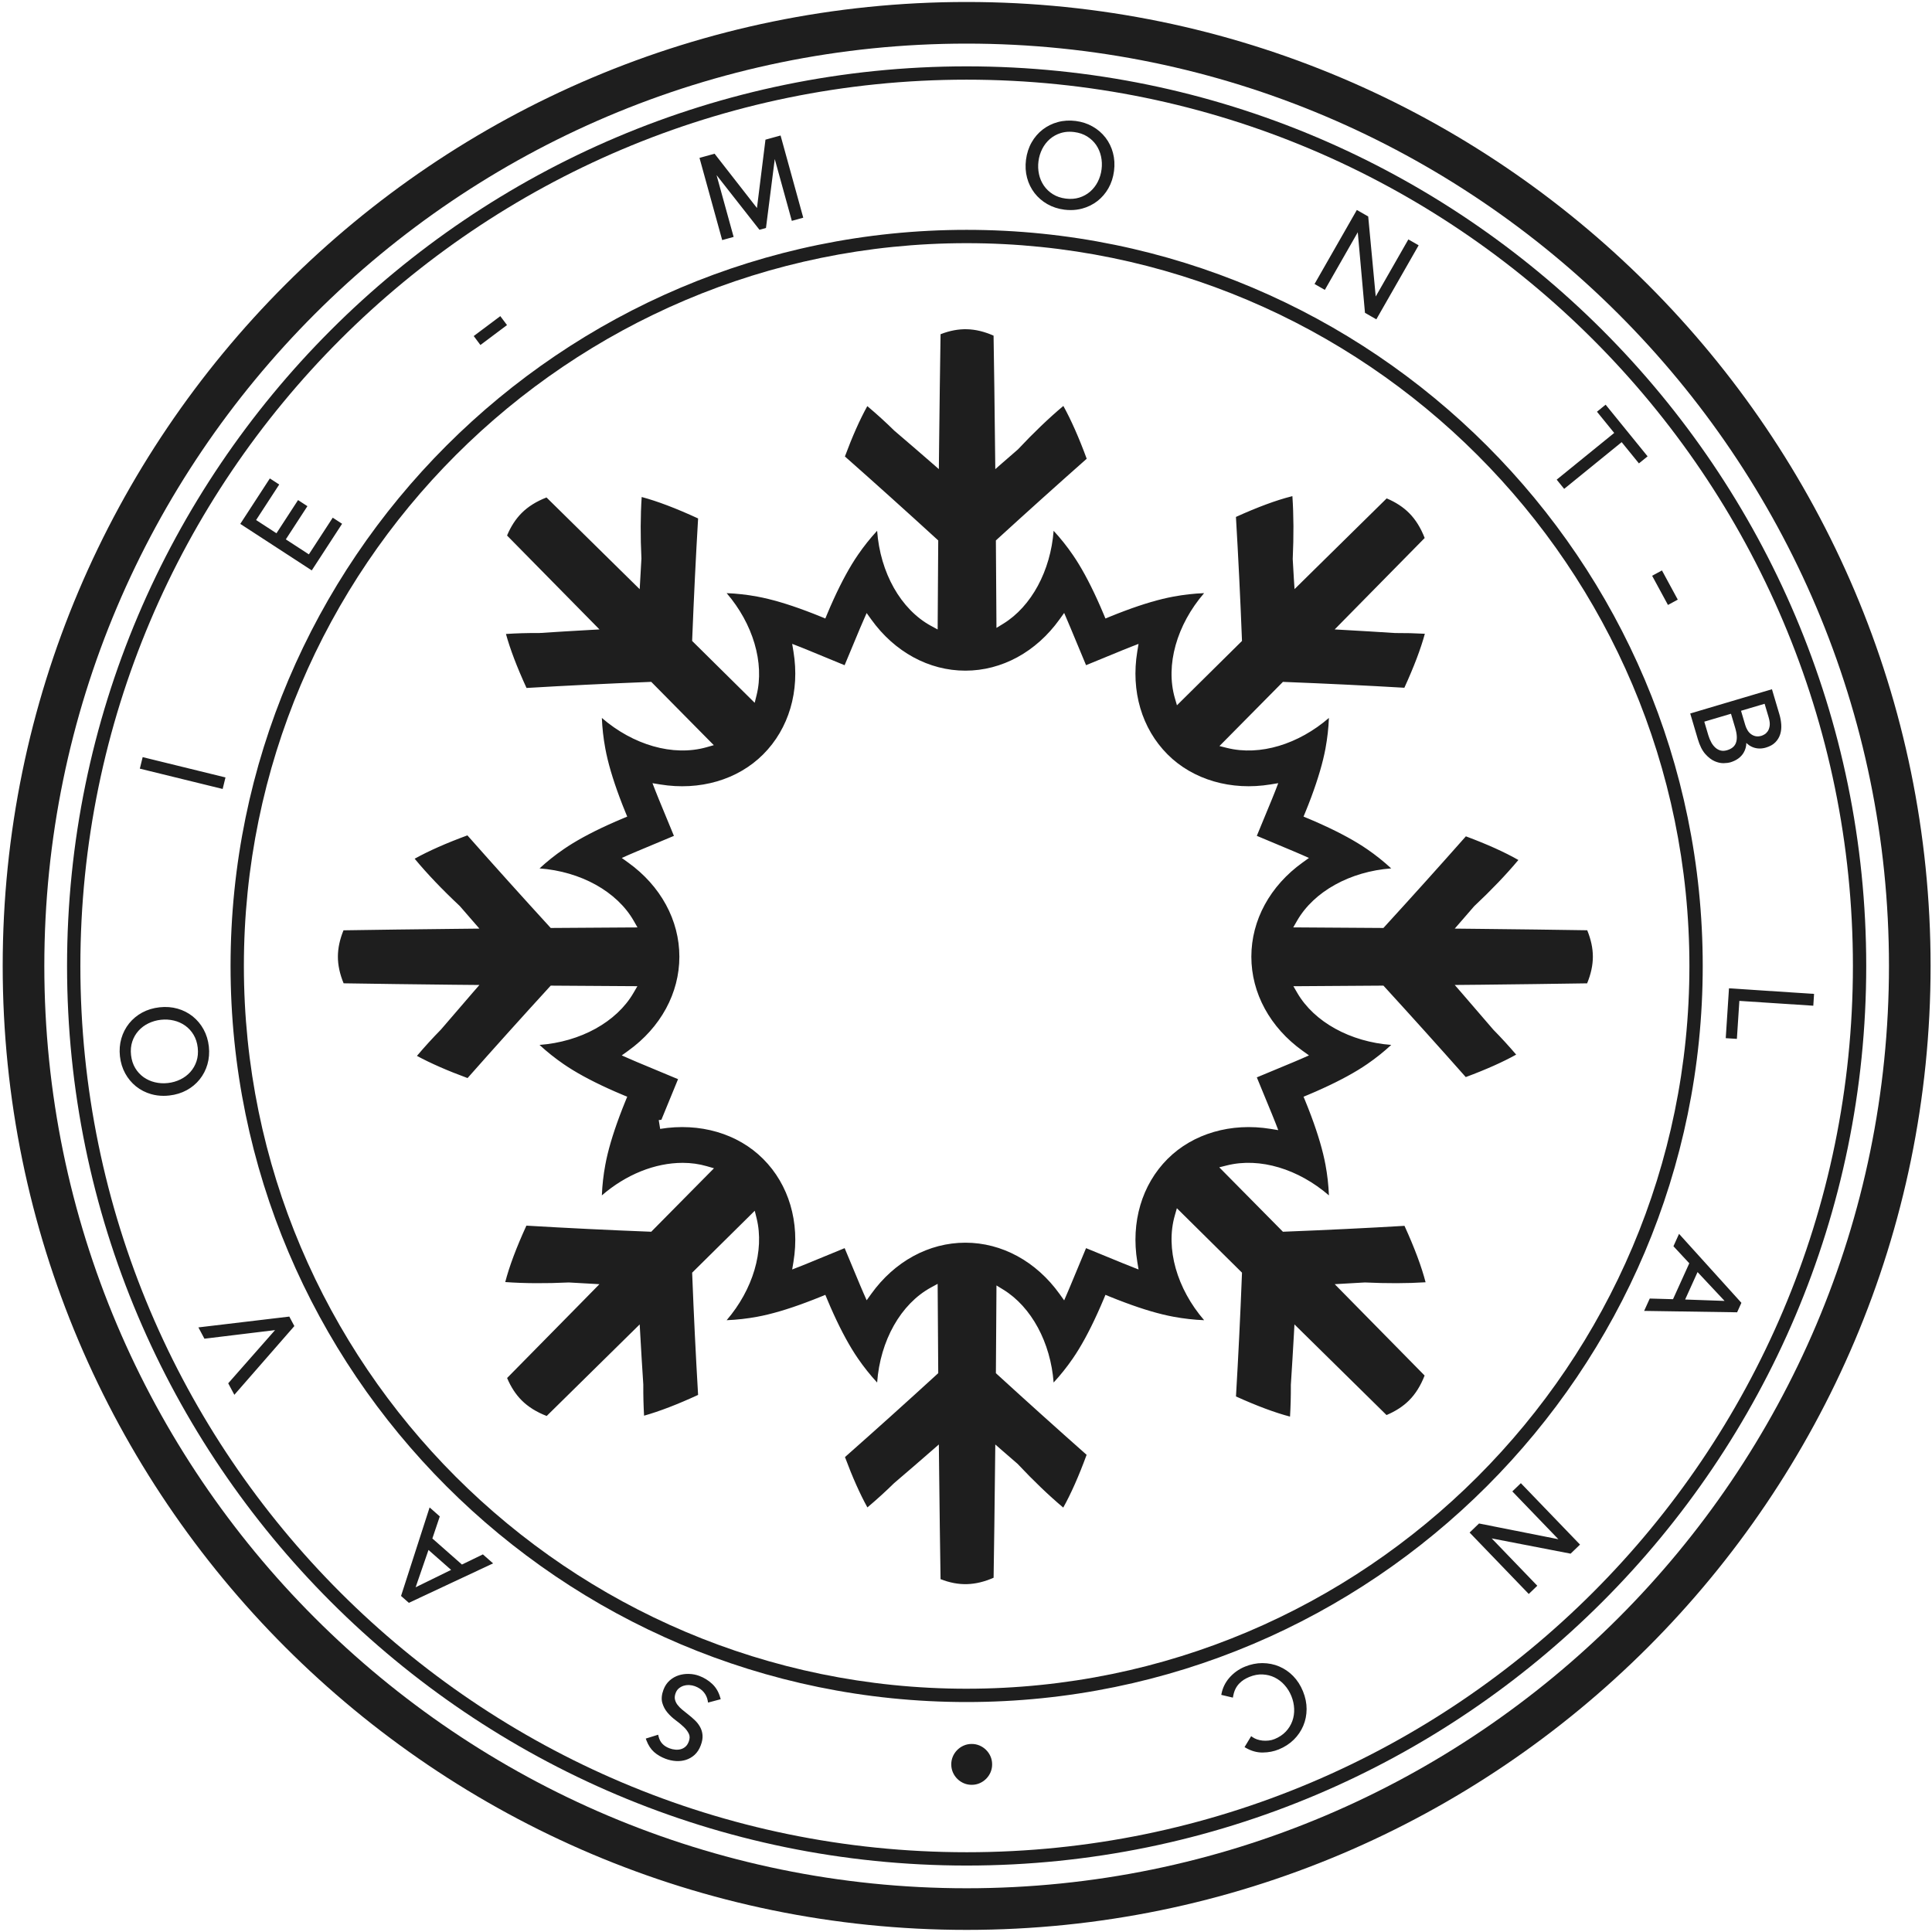 <svg xmlns="http://www.w3.org/2000/svg" width="446" height="446" fill="none"><path fill="#1E1E1E" d="M223.144.458C100.444.458.622 100.284.622 222.986c0 122.702 99.822 222.526 222.522 222.526 122.705 0 222.53-99.824 222.53-222.526 0-122.702-99.825-222.528-222.53-222.528Zm0 435.445c-117.4 0-212.913-95.515-212.913-212.917 0-117.403 95.513-212.918 212.913-212.918 117.407 0 212.922 95.515 212.922 212.918 0 117.402-95.515 212.917-212.922 212.917Z"/><path fill="#1E1E1E" d="M223.144 53.06c-93.694 0-169.92 76.23-169.92 169.926 0 93.698 76.226 169.928 169.92 169.928 93.699 0 169.928-76.23 169.928-169.928 0-93.696-76.229-169.926-169.928-169.926Zm0 336.78c-92 0-166.845-74.85-166.845-166.854 0-92.002 74.846-166.851 166.845-166.851 92.004 0 166.854 74.85 166.854 166.851 0 92.004-74.85 166.853-166.854 166.853v.001Z"/><path fill="#1E1E1E" d="M223.144 15.317c-114.508 0-207.665 93.16-207.665 207.67 0 114.511 93.157 207.673 207.665 207.673 114.51 0 207.672-93.162 207.672-207.674 0-114.51-93.162-207.669-207.672-207.669Zm0 412.268c-112.81 0-204.591-91.782-204.591-204.599 0-112.815 91.78-204.595 204.591-204.595 112.816 0 204.598 91.78 204.598 204.595 0 112.817-91.782 204.6-204.598 204.6v-.001Z"/><path fill="#1E1E1E" d="M164.42 388.735c-.863-.81-1.88-1.44-2.99-1.853-.75-.282-1.543-.437-2.344-.458l-.272-.005c-.72 0-1.43.107-2.111.317-.776.245-1.492.65-2.102 1.19-.63.557-1.111 1.274-1.434 2.128-.426 1.14-.522 2.158-.282 3.027.232.832.641 1.605 1.198 2.265.546.65 1.19 1.25 1.914 1.785.708.52 1.314 1.027 1.86 1.547.518.493.914 1.028 1.175 1.591.236.507.225 1.092-.04 1.793-.18.484-.431.868-.746 1.148-.307.276-.675.476-1.074.585-.403.117-.831.15-1.28.108-.457-.039-.907-.141-1.336-.304-1.376-.515-2.198-1.404-2.519-2.718l-.103-.424-2.86.891.152.408c.422 1.12 1.011 2.024 1.754 2.687.733.653 1.632 1.182 2.671 1.571.75.281 1.53.454 2.322.514.165.011.328.017.49.017.628 0 1.248-.09 1.84-.27.76-.234 1.458-.634 2.045-1.171.608-.554 1.086-1.293 1.424-2.2.328-.869.464-1.663.403-2.36-.051-.664-.245-1.308-.568-1.89-.317-.565-.716-1.08-1.186-1.526-.467-.452-.958-.878-1.47-1.279-.5-.396-.989-.788-1.46-1.173-.419-.338-.794-.726-1.118-1.156-.278-.368-.472-.793-.57-1.244-.087-.426-.03-.916.172-1.45.17-.451.42-.81.74-1.073.339-.276.718-.48 1.123-.604.342-.105.71-.16 1.09-.16l.209.007c.456.026.893.116 1.3.266.855.323 1.536.782 2.022 1.37.472.564.789 1.243.918 1.967l.077.439 2.92-.777-.113-.4c-.353-1.255-.972-2.308-1.84-3.126h-.001Zm-57.782-27.563-6.828-6.017 1.715-5.093-2.35-2.074-6.594 20.434 1.803 1.59 18.88-8.844.564-.266-2.354-2.074-4.836 2.344Zm-10.692 5.251 2.97-8.616 5.222 4.6-8.192 4.016Zm-50.146-59.995 1.393 2.61 16.301-1.983-10.81 12.278 1.417 2.656 13.85-15.867-1.166-2.19-20.985 2.496Zm2.085-60.727c.375-1.3.485-2.687.327-4.121-.162-1.442-.57-2.772-1.22-3.955-.63-1.152-1.48-2.168-2.502-2.993-1.031-.817-2.214-1.422-3.48-1.78-1.302-.372-2.712-.485-4.188-.318-1.477.163-2.829.576-4.017 1.225-1.158.627-2.18 1.478-3.008 2.502-.816 1.028-1.422 2.206-1.783 3.468-.375 1.3-.486 2.684-.325 4.122.16 1.443.569 2.772 1.22 3.95.628 1.153 1.477 2.171 2.498 2.996 1.031.819 2.214 1.424 3.481 1.781.905.26 1.866.392 2.855.392.445 0 .89-.025 1.333-.075 1.478-.163 2.83-.576 4.018-1.226 1.158-.625 2.179-1.475 3.004-2.5.819-1.027 1.426-2.205 1.787-3.468Zm-2.524-.71c-.299.915-.783 1.758-1.423 2.476-.644.714-1.421 1.297-2.287 1.717-.909.443-1.888.724-2.894.832-1.004.117-2.02.057-3.003-.178-.937-.221-1.824-.62-2.611-1.175-.78-.562-1.436-1.278-1.927-2.104-.513-.848-.837-1.854-.965-2.99-.126-1.133-.028-2.188.287-3.132.299-.914.783-1.756 1.423-2.474.644-.715 1.421-1.298 2.287-1.717.909-.441 1.888-.722 2.893-.831 1.004-.116 2.022-.055 3.005.18.936.219 1.822.617 2.608 1.171.781.562 1.438 1.279 1.93 2.106.512.844.835 1.85.964 2.99.124 1.14.028 2.193-.287 3.13v-.001ZM32.28 177.441l.653-2.661 19.12 4.69-.653 2.661-19.12-4.69ZM78.972 120.914l-2.16-1.408-5.51 8.467-5.32-3.461 4.984-7.663-2.16-1.406-4.985 7.66-4.698-3.054 5.334-8.198-2.162-1.406-6.826 10.493 16.501 10.737 7.002-10.761ZM109.357 77.577l6.138-4.598 1.547 2.065-6.138 4.598-1.547-2.065ZM166.717 55.422l2.64-.73-3.94-14.268 9.905 12.62 1.502-.413 2.03-15.912 3.938 14.266 2.64-.73-5.127-18.578-.11-.396-3.486.962-1.965 15.779-9.782-12.536-3.483.963 5.128 18.577.11.396Zm72.106-10.854c.807 1.036 1.81 1.902 2.952 2.549 1.173.67 2.496 1.103 3.929 1.286.493.061.985.093 1.462.093.915 0 1.81-.116 2.665-.349 1.267-.34 2.455-.925 3.496-1.724 1.037-.811 1.903-1.818 2.55-2.964.673-1.184 1.108-2.528 1.296-3.994.187-1.471.103-2.882-.25-4.192-.335-1.273-.92-2.466-1.721-3.51-.806-1.036-1.809-1.901-2.952-2.547-1.168-.672-2.489-1.103-3.928-1.29-1.45-.181-2.836-.097-4.127.258-1.268.339-2.456.925-3.497 1.725-1.038.809-1.904 1.816-2.548 2.963-.67 1.175-1.106 2.519-1.298 3.994-.187 1.477-.103 2.886.25 4.192.335 1.273.92 2.466 1.721 3.51Zm.907-7.334c.123-1.002.42-1.975.878-2.875.436-.859 1.031-1.627 1.755-2.262.73-.625 1.58-1.095 2.498-1.38.665-.205 1.357-.307 2.053-.303.361.001.723.025 1.081.071 1.138.148 2.14.49 2.975 1.015.842.53 1.54 1.19 2.072 1.962.533.778.91 1.664 1.126 2.629.216.978.259 1.99.127 3.006-.122 1.002-.419 1.975-.878 2.874-.435.859-1.031 1.627-1.755 2.261-.729.626-1.58 1.096-2.498 1.38-.946.3-2.004.377-3.134.233-1.134-.145-2.134-.487-2.973-1.014-.819-.505-1.524-1.174-2.072-1.965-.543-.794-.926-1.686-1.128-2.627-.217-.987-.259-2.004-.127-3.005Zm73.71 16.382 1.643 18.387.02.214 2.622 1.5 9.767-17.089-2.376-1.358-7.532 13.174-1.735-18.471-2.623-1.5-9.766 17.089 2.376 1.359 7.604-13.305Zm60.92 48.455 3.983 4.902 2.003-1.625-9.688-11.927-2 1.623 3.98 4.9-13.279 10.784 1.727 2.127 13.274-10.784ZM381.393 132.916l2.267-1.23 3.654 6.739-2.267 1.229-3.654-6.738ZM393.667 174.061c.7.788 1.433 1.351 2.177 1.672.692.295 1.357.445 1.976.445l.143-.004c.643-.02 1.114-.078 1.445-.178 1.423-.422 2.462-1.165 3.09-2.209.414-.691.636-1.48.643-2.286.418.428.921.763 1.477.983.953.38 1.985.408 3.053.089.92-.272 1.654-.687 2.179-1.23.522-.527.906-1.175 1.119-1.886.21-.698.287-1.452.229-2.239-.059-.789-.203-1.569-.43-2.327l-1.716-5.782-18.867 5.596 1.751 5.91c.445 1.502 1.027 2.662 1.73 3.446h.001Zm13.693-11.595.93 3.13c.239.806.316 1.478.23 2-.083.516-.239.936-.462 1.248-.227.313-.477.547-.738.696-.298.165-.525.272-.675.315-.51.154-.967.18-1.365.096-.39-.083-.757-.251-1.075-.492-.321-.243-.592-.547-.796-.895-.22-.367-.393-.761-.516-1.171l-.98-3.31 5.447-1.617Zm-7.764 2.303.998 3.361c.411 1.387.458 2.521.14 3.37-.307.818-.979 1.371-2.047 1.688-.53.154-1.008.175-1.432.079-.441-.106-.849-.316-1.192-.613-.397-.341-.729-.752-.981-1.211-.304-.543-.545-1.119-.72-1.716l-.928-3.132 6.162-1.826Zm-.461 63.384-.75 11.507 2.573.165.572-8.772 17.068 1.115.178-2.73-19.641-1.285Zm-12.822 59.538 3.657 3.935-3.756 8.292-5.37-.152-1.297 2.853 21.195.319.268.005.991-2.188-14.395-15.923-1.293 2.859Zm11.804 12.621-9.105-.32 2.868-6.335 6.237 6.655Zm-48.998 43.977 10.634 11.039-18.32-3.634-2.176 2.095 13.656 14.177 1.972-1.899-10.529-10.93 18.008 3.483.208.041 2.175-2.094-13.655-14.178-1.973 1.9Zm-50.599 42.616c-.918-.944-2.015-1.695-3.227-2.209-1.19-.503-2.475-.762-3.89-.773-1.323 0-2.665.274-3.985.81-.727.292-1.416.673-2.05 1.134-.59.432-1.128.93-1.606 1.483-.451.522-.832 1.1-1.135 1.72-.279.572-.486 1.176-.616 1.799l-.078.39 2.676.634.082-.42c.117-.61.293-1.149.52-1.601.219-.441.502-.847.84-1.205.328-.345.692-.65 1.082-.899.4-.251.82-.467 1.257-.647 1.059-.43 2.078-.63 3.09-.577.996.047 1.927.28 2.766.693.863.427 1.635 1.016 2.275 1.736.673.752 1.211 1.616 1.588 2.552.388.956.606 1.945.645 2.94.04.99-.1 1.942-.419 2.828-.326.904-.836 1.732-1.497 2.43-.68.727-1.56 1.314-2.616 1.742-.432.175-.886.289-1.35.338-.478.052-.96.056-1.42.01-.436-.045-.865-.14-1.279-.283-.348-.12-.679-.283-.985-.487l-.36-.25-1.526 2.526.366.209c1.209.688 2.477 1.04 3.772 1.04l.087-.003c1.308-.013 2.54-.253 3.669-.713 1.342-.546 2.507-1.302 3.47-2.248.936-.918 1.682-2.012 2.196-3.219.503-1.19.76-2.48.766-3.836.007-1.35-.275-2.733-.836-4.114-.559-1.378-1.325-2.564-2.272-3.53Zm-7.08 17.251v-.011l.002.002-.002.009Zm-63.847-.234c-.436-.422-.949-.758-1.51-.99-.585-.241-1.213-.357-1.845-.341-.632.004-1.256.141-1.831.402-1.114.505-1.995 1.414-2.465 2.544-.242.585-.357 1.214-.34 1.847.004.632.14 1.256.4 1.832.251.552.602 1.052 1.037 1.475.435.419.936.75 1.509.99.584.24 1.212.356 1.844.34.632-.003 1.256-.14 1.832-.401 1.116-.504 1.998-1.414 2.466-2.545.242-.585.358-1.214.342-1.846-.004-.632-.141-1.256-.402-1.832-.251-.552-.602-1.052-1.037-1.475Zm138.79-176.917c.881-2.126 1.328-4.195 1.328-6.156 0-1.946-.44-3.993-1.303-6.1-7.503-.12-15.74-.225-24.578-.318l-6.007-.064 1.469-1.684c1.005-1.154 2.007-2.31 3.006-3.47 3.985-3.744 7.4-7.313 10.218-10.686-3.153-1.804-7.226-3.638-12.12-5.462-6.184 6.991-12.427 13.93-18.727 20.817l-.31.338-.458-.002c-6.022-.045-12.238-.086-18.591-.121l-1.766-.01.88-1.531c3.9-6.785 12.265-11.38 21.737-12.087-1.742-1.606-3.597-3.086-5.551-4.427-2.684-1.849-6.147-3.742-10.291-5.628-1.141-.525-2.292-1.028-3.453-1.508l-.948-.394.392-.95c.479-1.163.939-2.335 1.38-3.513 1.593-4.279 2.702-8.066 3.294-11.255.44-2.404.71-4.77.793-7.058-6.983 6.035-15.872 8.828-23.514 6.927l-1.755-.44 1.273-1.285c4.435-4.476 8.819-8.909 13.058-13.203l.318-.325.456.019c9.61.377 18.886.826 27.581 1.338 2.207-4.827 3.797-9.014 4.73-12.464-2.293-.126-4.59-.183-6.887-.17-3.873-.254-7.74-.484-11.656-.704l-2.273-.126 20.778-21.108c-.908-2.348-2.117-4.289-3.604-5.773-1.36-1.364-3.096-2.496-5.168-3.369l-16.85 16.585c-.918.913-1.854 1.832-2.795 2.756l-1.623 1.597-.152-2.247c-.088-1.573-.178-3.136-.27-4.692.244-5.33.22-10.178-.077-14.517l-.295.073c-3.502.89-7.78 2.478-12.738 4.724.55 9.288 1.014 18.763 1.38 28.178l.017.454-.323.317c-4.371 4.32-8.894 8.793-13.46 13.314l-1.231 1.22-.485-1.666c-2.203-7.622.44-16.906 6.753-24.222-2.308.088-4.68.353-7.066.794-3.211.591-6.997 1.7-11.248 3.294-1.146.426-2.312.884-3.517 1.377l-.945.389-.393-.942c-.484-1.161-.987-2.313-1.51-3.457-1.902-4.176-3.796-7.637-5.629-10.289-1.339-1.959-2.82-3.817-4.431-5.56-.696 9.21-5.116 17.467-11.64 21.462l-1.556.954-.01-1.825c-.037-6.098-.072-12.107-.12-17.904l-.003-.458.336-.31c6.828-6.239 13.704-12.424 20.63-18.554-1.757-4.791-3.606-8.965-5.39-12.19-3.343 2.808-6.866 6.18-10.486 10.04-1.233 1.07-2.386 2.073-3.548 3.083l-1.677 1.464-.07-6.002c-.099-8.93-.2-17.248-.328-24.811-4.234-1.858-8.003-1.97-12.237-.33-.122 7.65-.232 16.082-.33 25.133l-.066 6.012-1.681-1.466c-2.889-2.517-5.76-4.987-8.588-7.4-2.007-1.973-4.09-3.867-6.246-5.676-1.718 3.097-3.454 6.997-5.17 11.623 7.123 6.298 14.193 12.657 21.209 19.074l.336.31-.004.458c-.048 6.125-.088 12.25-.12 18.375l-.01 1.721-1.513-.822c-7.007-3.811-11.75-12.27-12.461-21.964-1.608 1.745-3.089 3.603-4.43 5.561-1.844 2.676-3.738 6.137-5.63 10.289-.522 1.142-1.023 2.293-1.503 3.453l-.394.952-.95-.393c-1.163-.478-2.334-.937-3.513-1.375-4.258-1.596-8.042-2.705-11.254-3.296-2.332-.435-4.693-.7-7.063-.794 6.07 7.059 8.772 16.082 6.91 23.56l-.438 1.756-1.283-1.273c-4.35-4.307-8.66-8.569-12.832-12.689l-.323-.317.015-.454c.383-9.697.84-19.053 1.36-27.827-5.046-2.327-9.42-3.99-13.024-4.949-.285 4.307-.307 9.082-.06 14.207l-.4 7.074-21.511-21.176c-2.33.903-4.255 2.106-5.73 3.583-1.368 1.366-2.506 3.113-3.38 5.204 5.495 5.587 11.114 11.298 16.958 17.227l4.38 4.45-2.276.126c-3.917.22-7.784.45-11.585.702-2.757-.019-5.332.062-7.73.22.945 3.456 2.539 7.647 4.748 12.465 9.014-.537 18.544-1.004 28.333-1.39l.457-.02.319.323c4.294 4.356 8.593 8.707 12.897 13.053l1.227 1.239-1.677.477c-7.768 2.197-16.987-.552-24.164-6.76.088 2.297.35 4.663.796 7.058.581 3.172 1.69 6.96 3.293 11.257.423 1.145.882 2.312 1.376 3.512l.389.949-.944.392c-1.162.48-2.314.982-3.457 1.506-4.148 1.89-7.609 3.783-10.283 5.63-1.956 1.34-3.813 2.819-5.555 4.427 9.471.708 17.842 5.304 21.736 12.092l.877 1.534-1.764.007c-6.066.032-12.046.073-17.815.116l-.456.002-.31-.338c-6.366-6.96-12.674-13.973-18.923-21.038-4.868 1.788-8.954 3.598-12.175 5.388 2.873 3.468 6.366 7.13 10.394 10.902l.63.72c.811.941 1.63 1.883 2.453 2.827l1.472 1.686-6.012.064c-9.145.097-17.653.206-25.363.33-.859 2.098-1.296 4.142-1.296 6.088 0 1.961.445 4.026 1.321 6.146 7.702.125 16.2.235 25.333.331l6.011.056-1.466 1.686c-2.478 2.855-4.944 5.72-7.4 8.594-1.925 1.96-3.776 3.991-5.551 6.088 3.166 1.713 7.086 3.432 11.686 5.12 6.236-7.053 12.531-14.052 18.886-20.998l.31-.338.456.002c5.756.047 11.72.084 17.775.115l1.777.009-.893 1.537c-3.911 6.75-12.263 11.319-21.697 12.02 1.745 1.609 3.603 3.09 5.559 4.434 2.661 1.835 6.122 3.73 10.28 5.626 1.11.507 2.26 1.008 3.46 1.507l.944.396-.389.946c-.479 1.163-.937 2.334-1.376 3.512-1.602 4.296-2.712 8.083-3.291 11.255-.437 2.331-.704 4.69-.798 7.059 5.55-4.8 12.236-7.511 18.663-7.511 1.918 0 3.789.258 5.559.773l1.662.48-1.22 1.231c-4.397 4.44-8.743 8.836-12.95 13.099l-.316.322-.457-.018c-9.458-.368-18.912-.831-28.361-1.39-2.324 5.072-3.964 9.45-4.884 13.024 4.407.317 9.34.345 14.68.093l7.064.398-4.367 4.447c-5.842 5.925-11.458 11.63-16.947 17.211.87 2.069 2.002 3.805 3.367 5.165 1.484 1.487 3.423 2.697 5.771 3.602l21.47-21.14.128 2.275c.218 3.914.452 7.785.704 11.589-.017 2.537.047 4.941.178 7.206 3.585-1.01 7.736-2.61 12.471-4.793-.545-9.252-.996-18.508-1.355-27.769l-.015-.454.323-.319c4.174-4.12 8.487-8.387 12.84-12.695l1.287-1.278.435 1.763c1.834 7.462-.867 16.465-6.923 23.504 2.371-.097 4.732-.363 7.065-.795 3.22-.593 7.005-1.705 11.25-3.298 1.145-.426 2.314-.88 3.517-1.371l.95-.39.394.947c.481 1.16.982 2.311 1.503 3.453 1.883 4.135 3.778 7.595 5.63 10.285 1.341 1.957 2.821 3.814 4.43 5.557.713-9.69 5.454-18.149 12.46-21.958l1.512-.823.01 1.72c.035 6.287.075 12.478.122 18.441l.004.456-.336.31c-7.009 6.416-14.074 12.77-21.195 19.062 1.72 4.619 3.457 8.519 5.176 11.621 2.13-1.791 4.189-3.664 6.175-5.613 2.879-2.46 5.75-4.927 8.637-7.45l1.683-1.465.066 6.015c.098 9.03.208 17.44.328 25.076 4.206 1.64 7.99 1.533 12.245-.327.122-7.552.227-15.85.323-24.754l.069-6.008 1.68 1.466c1.152 1.005 2.307 2.007 3.466 3.004 3.68 3.917 7.201 7.29 10.54 10.097 1.798-3.224 3.609-7.311 5.394-12.18-6.919-6.126-13.789-12.307-20.609-18.542l-.336-.31.004-.458c.047-5.818.082-11.85.12-17.968l.009-1.825 1.556.954c6.524 3.992 10.944 12.246 11.64 21.459 1.608-1.744 3.089-3.601 4.43-5.557 1.842-2.669 3.736-6.128 5.628-10.287.522-1.143 1.026-2.294 1.512-3.453l.393-.944.945.389c1.205.491 2.372.945 3.517 1.371 4.246 1.593 8.035 2.705 11.257 3.298 2.405.443 4.773.707 7.059.795-6.295-7.3-8.947-16.568-6.768-24.176l.479-1.673 1.237 1.226c4.486 4.448 8.977 8.891 13.473 13.33l.323.32-.017.452c-.373 9.606-.837 19.063-1.374 28.124 4.852 2.194 9.044 3.757 12.479 4.652.142-2.323.204-4.787.19-7.347.253-3.877.487-7.746.705-11.66l.124-2.279 21.256 20.928c2.086-.876 3.837-2.014 5.208-3.388 1.48-1.477 2.682-3.404 3.585-5.735l-20.75-21.088 6.954-.398c5.107.237 9.79.226 14.021-.043-.91-3.55-2.548-7.935-4.87-13.027-8.65.513-17.932.963-27.61 1.343l-.455.018-.318-.322c-3.551-3.599-7.105-7.195-10.663-10.788l-3.716-3.76 1.749-.437c7.659-1.922 16.57.865 23.568 6.915-.094-2.37-.359-4.729-.793-7.061-.592-3.189-1.7-6.976-3.296-11.255-.441-1.178-.9-2.349-1.378-3.512l-.392-.95.952-.392c1.158-.481 2.307-.983 3.446-1.507 4.16-1.895 7.623-3.787 10.29-5.626 1.957-1.343 3.814-2.824 5.559-4.433-9.43-.704-17.783-5.268-21.698-12.012l-.893-1.537 1.777-.009c6.34-.034 12.541-.077 18.55-.124l.458-.002.31.338c6.289 6.873 12.521 13.798 18.695 20.774 4.65-1.728 8.556-3.468 11.637-5.186-1.685-1.977-3.44-3.894-5.262-5.746-2.464-2.883-4.93-5.743-7.449-8.646l-1.466-1.686 6.006-.056c8.184-.087 16.369-.194 24.553-.321Zm-65.668 15.581 1.464 1.05-1.651.727c-.611.272-1.225.535-1.843.79l-8.547 3.557 3.524 8.566c.272.655.53 1.3.778 1.938l.645 1.674-1.774-.287c-9.092-1.488-17.9 1.063-23.771 6.928-5.951 5.955-8.502 14.607-6.999 23.743l.297 1.785-1.687-.66c-.626-.244-1.25-.494-1.871-.75l-8.566-3.515-3.556 8.548c-.188.453-.38.897-.565 1.339l-.93 2.17-1.067-1.485c-5.4-7.519-13.323-11.831-21.74-11.831-8.418 0-16.344 4.31-21.736 11.829l-1.05 1.464-.729-1.65c-.263-.603-.533-1.214-.792-1.847l-3.56-8.537-8.56 3.519c-.633.259-1.252.505-1.867.745l-1.686.662.296-1.786c1.502-9.138-1.05-17.79-7-23.74-5.865-5.866-14.625-8.426-23.773-6.93l-.163-1.018-.166-1.015c.205-.034.404-.038.609-.068l4.24-10.33-.397.95-9.49-3.96c-.618-.264-1.234-.53-1.85-.798l-1.65-.726 1.467-1.051c7.52-5.398 11.835-13.323 11.835-21.737 0-8.42-4.315-16.345-11.837-21.742l-1.458-1.048 1.64-.73c.618-.274 1.24-.54 1.866-.797l8.531-3.572-3.528-8.552c-.265-.641-.523-1.285-.773-1.932l-.648-1.68 1.774.292c9.114 1.497 17.903-1.06 23.77-6.931 5.95-5.948 8.503-14.602 7.001-23.74l-.296-1.783 1.684.657c.615.24 1.236.484 1.869.751l8.55 3.523 3.563-8.543c.268-.637.536-1.25.8-1.85l.723-1.652 1.055 1.467c5.396 7.522 13.318 11.835 21.735 11.835 8.414 0 16.341-4.315 21.74-11.84l1.069-1.487.929 2.18c.188.442.38.887.57 1.345l3.555 8.537 8.562-3.517c.623-.257 1.25-.507 1.879-.749l1.675-.649-.293 1.775c-1.503 9.135 1.048 17.788 6.996 23.74 5.864 5.872 14.702 8.425 23.774 6.93l1.774-.29-.645 1.68c-.248.636-.506 1.276-.772 1.929l-3.528 8.55 8.533 3.578c.627.26 1.25.525 1.858.795l1.64.73-1.456 1.048c-7.524 5.397-11.838 13.323-11.838 21.742 0 8.414 4.314 16.34 11.838 21.737Z"/></svg>